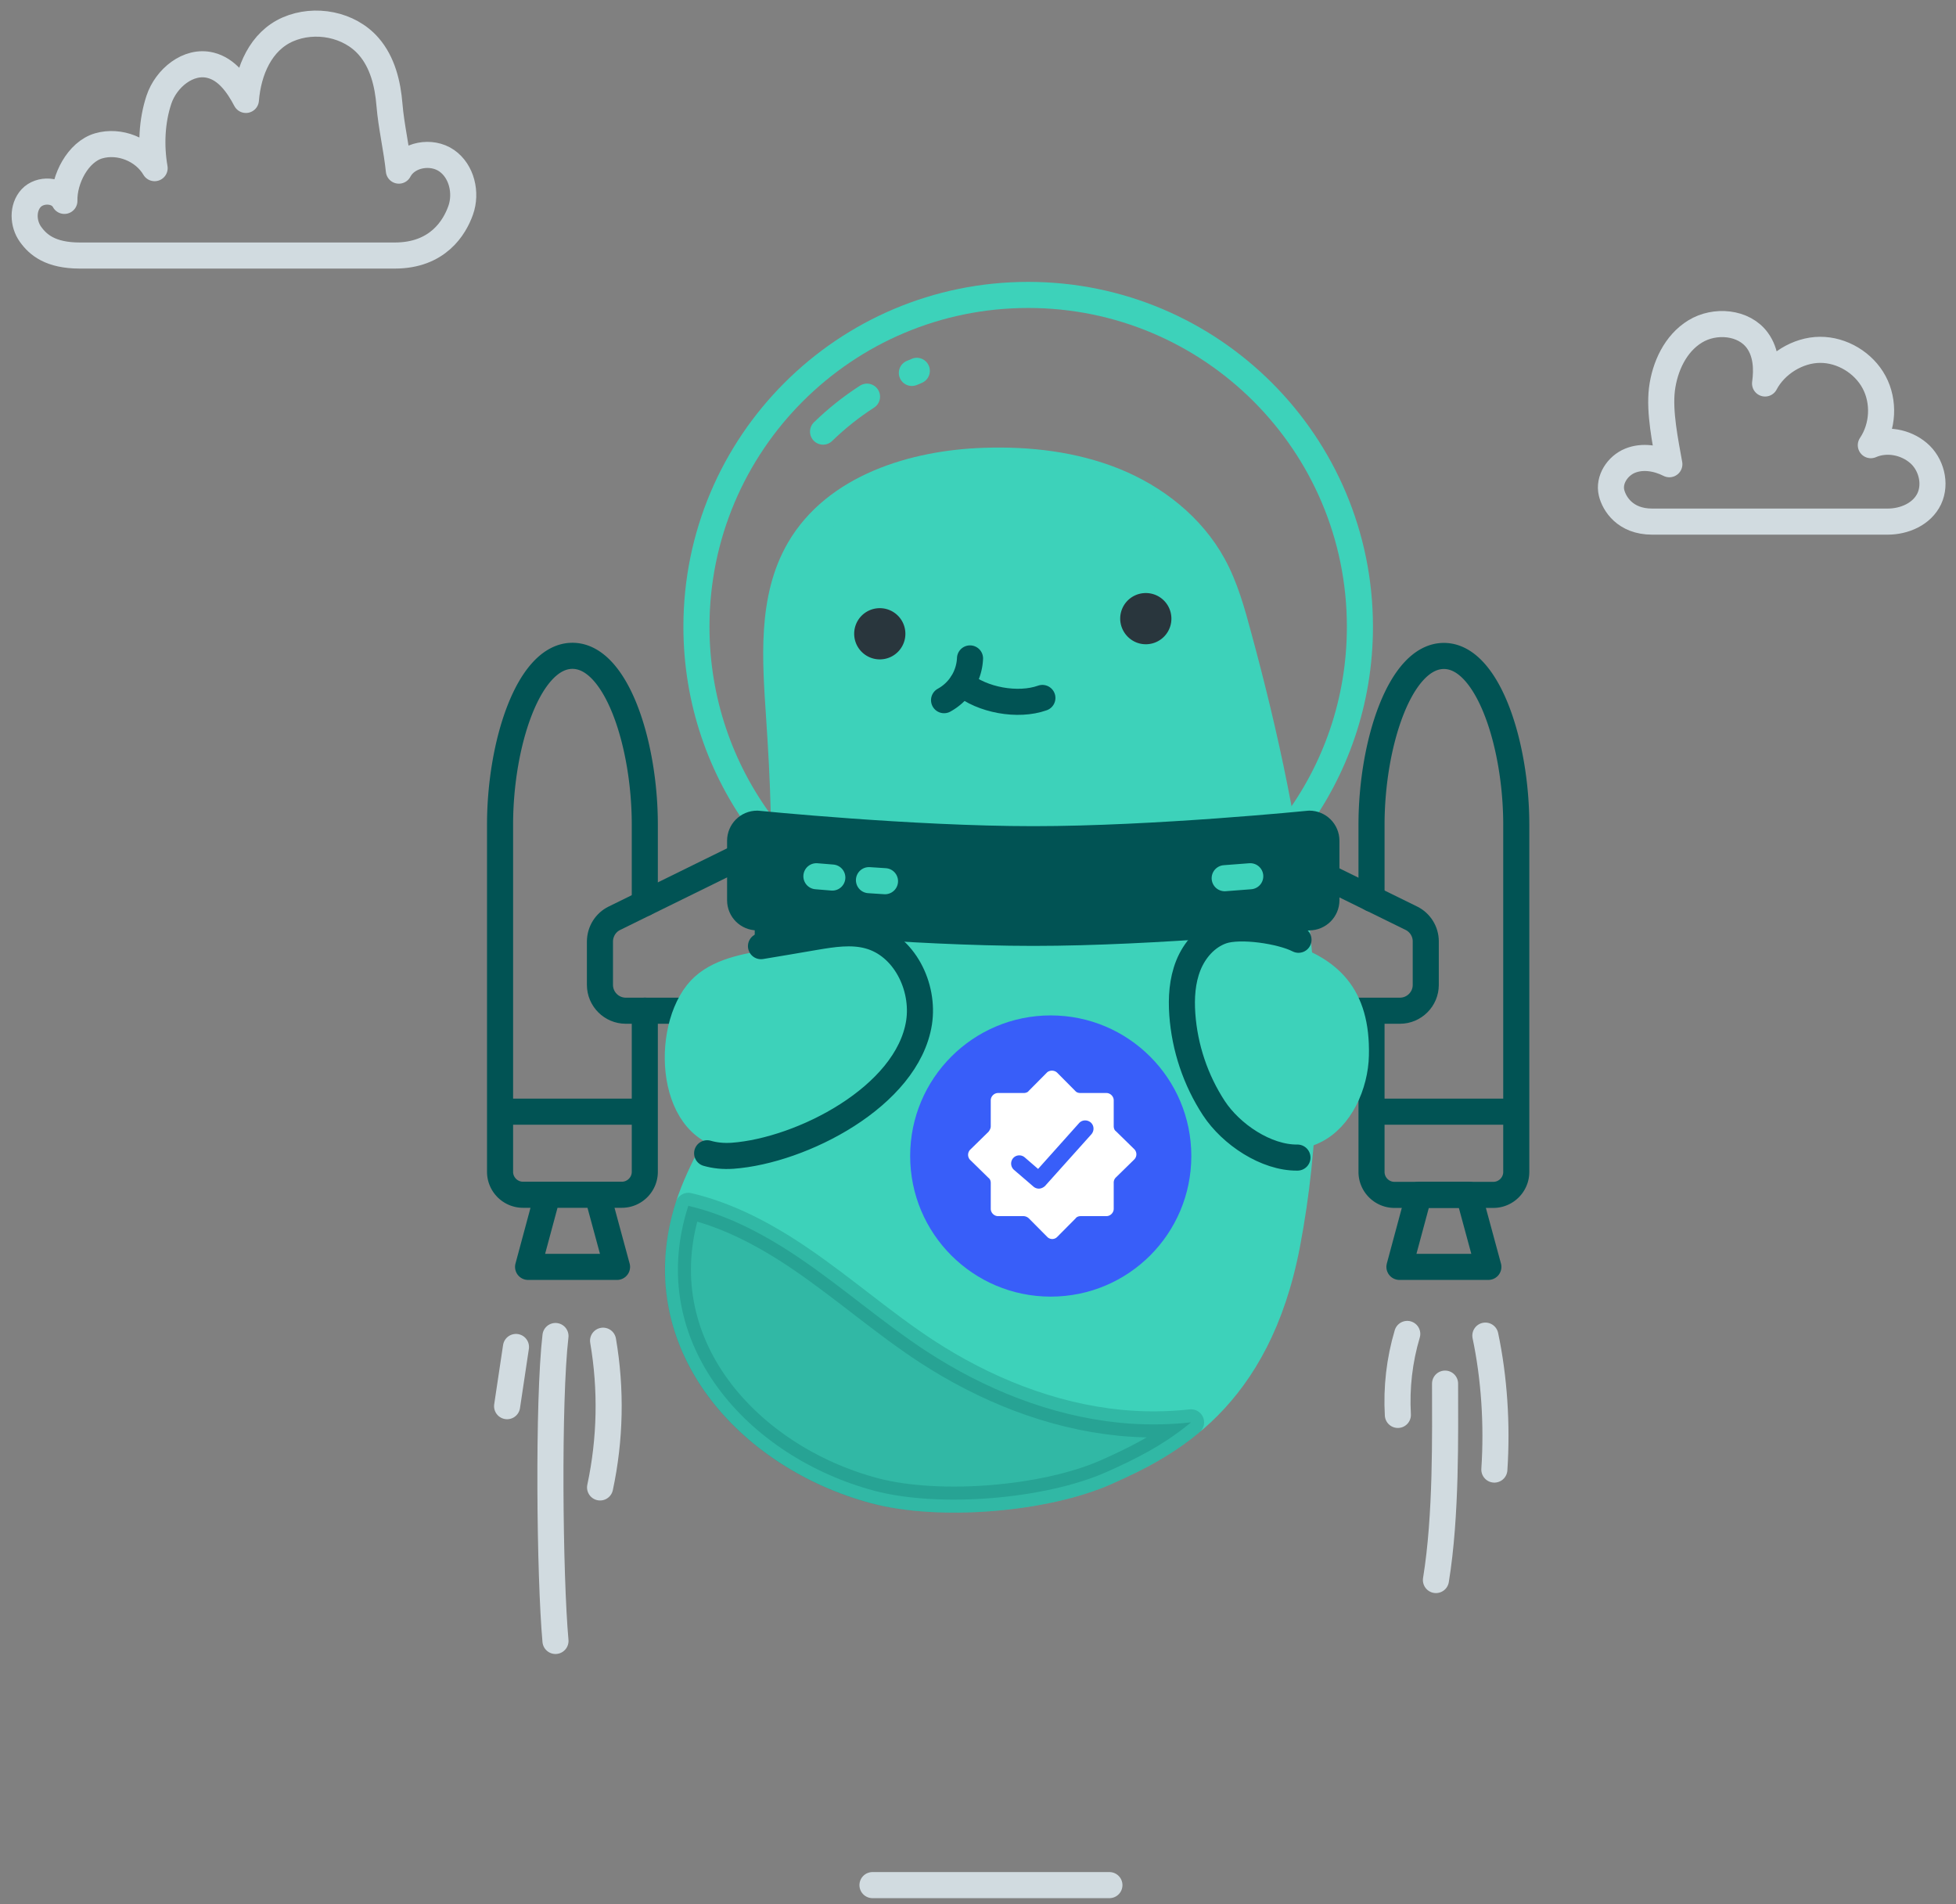 <svg xmlns="http://www.w3.org/2000/svg" width="150" height="146" fill="none"><rect width="100%" height="100%" fill="#808080" stroke="none"/><path stroke="#015354" stroke-linecap="round" stroke-linejoin="round" stroke-miterlimit="10" stroke-width="2" d="m108.238 70.402-11.77-5.78v12.87h10.89c1.09 0 1.98-.89 1.98-1.98v-3.34c0-.75-.43-1.44-1.1-1.77Z"/><path fill="#3DD2BA" stroke="#3DD2BA" stroke-linecap="round" stroke-linejoin="round" stroke-miterlimit="10" stroke-width="2" d="M59.748 54.962c-.29-4.37-.66-9.06 1.54-12.85 2.76-4.75 8.75-6.61 14.24-6.78 3.37-.11 6.8.28 9.93 1.54s5.94 3.47 7.57 6.43c.94 1.71 1.46 3.62 1.97 5.51 4.14 15.23 6.67 31.09 3.71 46.59-2.27 11.91-9.16 15.37-13.86 17.46-4.7 2.09-12.8 2.75-17.77 1.43-9.63-2.56-17.67-11.28-14.3-21.8.95-2.96 2.72-5.58 3.98-8.42 3.94-8.96 3.63-19.56 2.99-29.11Z"/><path stroke="#3DD2BA" stroke-linecap="round" stroke-linejoin="round" stroke-miterlimit="10" stroke-width="2" d="M58.408 63.192c-3.14-4.23-5-9.47-5-15.14 0-14.05 11.39-25.44 25.44-25.44s25.44 11.39 25.44 25.44c0 5.71-1.88 10.98-5.06 15.22"/><path fill="#015354" stroke="#015354" stroke-linecap="round" stroke-linejoin="round" stroke-miterlimit="10" stroke-width="2" d="M100.408 70.332s-11.7 1.19-21.17 1.19c-9.47 0-21.17-1.19-21.17-1.19-.72 0-1.31-.58-1.31-1.31v-4.56c0-.72.58-1.31 1.31-1.31 0 0 11.81 1.19 21.17 1.19 9.36 0 21.17-1.19 21.17-1.19.72 0 1.31.58 1.31 1.31v4.56c0 .72-.59 1.31-1.31 1.31Z"/><path stroke="#3DD2BA" stroke-linecap="round" stroke-linejoin="round" stroke-miterlimit="10" stroke-width="2" d="M62.608 67.182c.39.03.8.06 1.22.1M93.918 67.332c.69-.05 1.35-.1 1.96-.15M66.638 67.482c.4.03.82.05 1.23.08"/><path stroke="#015354" stroke-linecap="round" stroke-linejoin="round" stroke-miterlimit="10" stroke-width="2" d="M73.788 52.402c1.52 1.28 4.28 1.78 6.15 1.11"/><path fill="#29363D" fill-rule="evenodd" d="M85.908 47.542a1.96 1.96 0 0 1 1.85-2.07 1.96 1.96 0 0 1 2.07 1.85 1.96 1.96 0 0 1-1.85 2.07c-1.08.06-2-.77-2.07-1.85ZM65.508 48.702a1.96 1.96 0 0 1 1.85-2.07 1.96 1.96 0 0 1 2.07 1.85 1.96 1.96 0 0 1-1.85 2.07c-1.08.06-2.01-.77-2.07-1.85Z" clip-rule="evenodd"/><path stroke="#015354" stroke-linecap="round" stroke-linejoin="round" stroke-miterlimit="10" stroke-width="2" d="M72.398 53.682a3.84 3.84 0 0 0 1.99-3.2M49.448 77.492v12.35c0 .97-.79 1.76-1.76 1.76h-7.58c-.97 0-1.76-.79-1.76-1.76v-26.62c0-6.18 2.18-12.94 5.55-12.94 3.37 0 5.55 6.74 5.55 12.94v6.03M38.358 85.232h11.09M47.318 97.132h-6.82l1.49-5.53h3.83l1.5 5.53ZM105.178 68.902v-5.67c0-6.18 2.18-12.94 5.55-12.94 3.36 0 5.55 6.74 5.55 12.94v26.62c0 .97-.79 1.76-1.76 1.76h-7.58c-.97 0-1.76-.79-1.76-1.76v-12.35M105.178 85.232h11.09"/><path stroke="#015354" stroke-linecap="round" stroke-linejoin="round" stroke-miterlimit="10" stroke-width="2" d="M114.138 97.132h-6.82l1.49-5.53h3.83l1.5 5.53Z"/><path stroke="#D1DBE0" stroke-linecap="round" stroke-linejoin="round" stroke-miterlimit="10" stroke-width="2" d="M42.598 102.432c-.58 4.97-.45 18.4 0 23.38M46.248 102.792c.64 3.72.56 7.56-.23 11.25M39.568 103.272c-.23 1.51-.45 3.03-.68 4.54M107.918 102.272c-.6 2.01-.84 4.12-.72 6.21M110.818 106.082c0 3.92.11 10.09-.7 15.06M113.908 102.402c.68 3.22.92 6.81.69 10.27"/><path stroke="#015354" stroke-linecap="round" stroke-linejoin="round" stroke-miterlimit="10" stroke-width="2" d="m47.118 70.402 11.76-5.78v12.87h-10.89c-1.09 0-1.98-.89-1.98-1.98v-3.34c.01-.75.43-1.44 1.11-1.77Z"/><path stroke="#D1DBE0" stroke-linecap="round" stroke-linejoin="round" stroke-miterlimit="10" stroke-width="2" d="M66.908 144.532h18.17"/><path stroke="#3DD2BA" stroke-linecap="round" stroke-linejoin="round" stroke-miterlimit="10" stroke-width="2" d="M69.928 28.592c.13-.05.26-.1.38-.16M63.118 33.092c1.03-1 2.16-1.9 3.37-2.68"/><path stroke="#D1DBE0" stroke-linecap="round" stroke-linejoin="round" stroke-miterlimit="10" stroke-width="2" d="M30.588 13.082c.65-1.25 2.51-1.57 3.67-.76 1.16.81 1.54 2.47 1.07 3.8-.47 1.33-1.76 3.47-5.05 3.47H6.128c-2.26 0-3.21-.82-3.79-1.63-.58-.81-.63-2.03.05-2.77.68-.73 2.09-.67 2.55.21-.04-1.66 1.04-3.76 2.63-4.22 1.59-.46 3.45.28 4.29 1.71-.3-1.71-.22-3.6.33-5.25s2.26-3.06 3.95-2.64c1.27.31 2.11 1.5 2.72 2.66.18-2.25 1.15-4.51 3.22-5.41 2.07-.9 4.72-.4 6.2 1.31 1.06 1.22 1.46 2.87 1.59 4.48.13 1.61.56 3.44.72 5.04ZM144.758 39.992H126.698c-2.09 0-2.91-1.39-3.11-2.2-.25-1.01.46-2.08 1.42-2.47.96-.39 2.08-.2 3.01.27-.31-1.74-.78-3.99-.57-5.74.22-1.75 1.04-3.52 2.55-4.44 1.5-.92 3.73-.74 4.77.69.68.93.75 2.17.59 3.3.79-1.5 2.51-2.57 4.21-2.58 1.69-.01 3.35.99 4.15 2.48.8 1.49.7 3.42-.25 4.83 1.19-.52 2.65-.25 3.64.59.99.83 1.39 2.35.84 3.52-.56 1.17-1.9 1.75-3.19 1.75Z"/><path fill="#015354" stroke="#015354" stroke-linecap="round" stroke-linejoin="round" stroke-miterlimit="10" stroke-width="2" d="M84.848 112.862c1.95-.87 4.28-1.97 6.49-3.81-1.82.2-3.66.21-5.48.03-5.29-.53-10.36-2.58-14.81-5.48-3.3-2.16-6.28-4.78-9.54-7.01-2.67-1.83-5.59-3.41-8.72-4.14-.01.02-.01.03-.02.05-3.37 10.52 4.67 19.24 14.3 21.8 4.98 1.31 13.07.65 17.78-1.44Z" opacity=".2"/><path fill="#3DD2BA" stroke="#3DD2BA" stroke-linecap="round" stroke-linejoin="round" stroke-miterlimit="10" stroke-width="2" d="M53.458 76.152c1.21-1.54 3.32-1.97 5.26-2.3 1.14-.19 2.28-.38 3.43-.58 1.13-.19 2.31-.38 3.42-.08 2.24.61 3.53 3.22 3.17 5.51-.74 4.69-7.45 8.11-11.81 8.43-5.39.4-6.1-7.63-3.47-10.98ZM98.058 73.132c-1.18-.34-2.45-.67-3.61-.26-.99.35-1.74 1.21-2.14 2.18-.39.97-.46 2.05-.38 3.1.15 2.11.84 4.17 2 5.94 1.09 1.66 2.79 3.14 4.77 3.13.72-.01 1.42-.21 2.07-.51 2.03-.96 3.16-3.56 3.21-5.8.11-4.64-2.04-6.68-5.92-7.78Z"/><path stroke="#015354" stroke-linecap="round" stroke-linejoin="round" stroke-miterlimit="10" stroke-width="2" d="M58.358 72.542c1.38-.23 2.76-.46 4.14-.7 1.37-.23 2.8-.46 4.14-.09 2.71.74 4.27 3.89 3.84 6.66-.9 5.67-9.01 9.81-14.29 10.2-.72.05-1.37-.02-1.96-.19M99.578 72.052c-1.32-.68-4.47-1.16-5.87-.67-1.2.42-2.11 1.46-2.58 2.64-.47 1.18-.55 2.48-.46 3.75.18 2.55 1.02 5.05 2.42 7.19 1.32 2.01 4.01 3.82 6.41 3.79"/><path fill="#385EF9" fill-rule="evenodd" d="M69.798 88.632c0-5.95 4.82-10.78 10.78-10.78 5.95 0 10.78 4.82 10.78 10.78 0 5.96-4.82 10.78-10.78 10.78-5.96 0-10.78-4.83-10.78-10.78Z" clip-rule="evenodd"/><path fill="#fff" fill-rule="evenodd" d="m81.078 82.251 1.41 1.42c.09.09.21.13.39.13h1.97c.3 0 .56.26.56.56v1.98c0 .13.04.3.17.39l1.41 1.38c.21.22.21.56 0 .78l-1.41 1.38a.55.55 0 0 0-.17.43v1.98c0 .3-.26.56-.56.56h-1.97c-.13 0-.3.04-.39.17l-1.41 1.42c-.21.22-.56.22-.77 0l-1.41-1.42a.63.63 0 0 0-.39-.17h-1.97c-.3 0-.56-.26-.56-.56v-1.98c0-.13-.04-.3-.17-.39l-1.41-1.38a.562.562 0 0 1 0-.78l1.41-1.38c.13-.17.17-.3.17-.43v-1.98c0-.3.26-.56.56-.56h1.97c.13 0 .3-.04.39-.17l1.41-1.42c.21-.17.56-.17.77.04Z" clip-rule="evenodd"/><path fill="#385EF9" d="M79.668 91.132a.63.63 0 0 1-.41-.15l-1.5-1.29a.643.643 0 0 1-.07-.89c.23-.27.63-.29.89-.07l1.03.89 3.14-3.51c.23-.26.63-.28.9-.05.26.23.28.63.05.9l-3.56 3.97c-.13.12-.3.2-.47.2Z"/></svg>